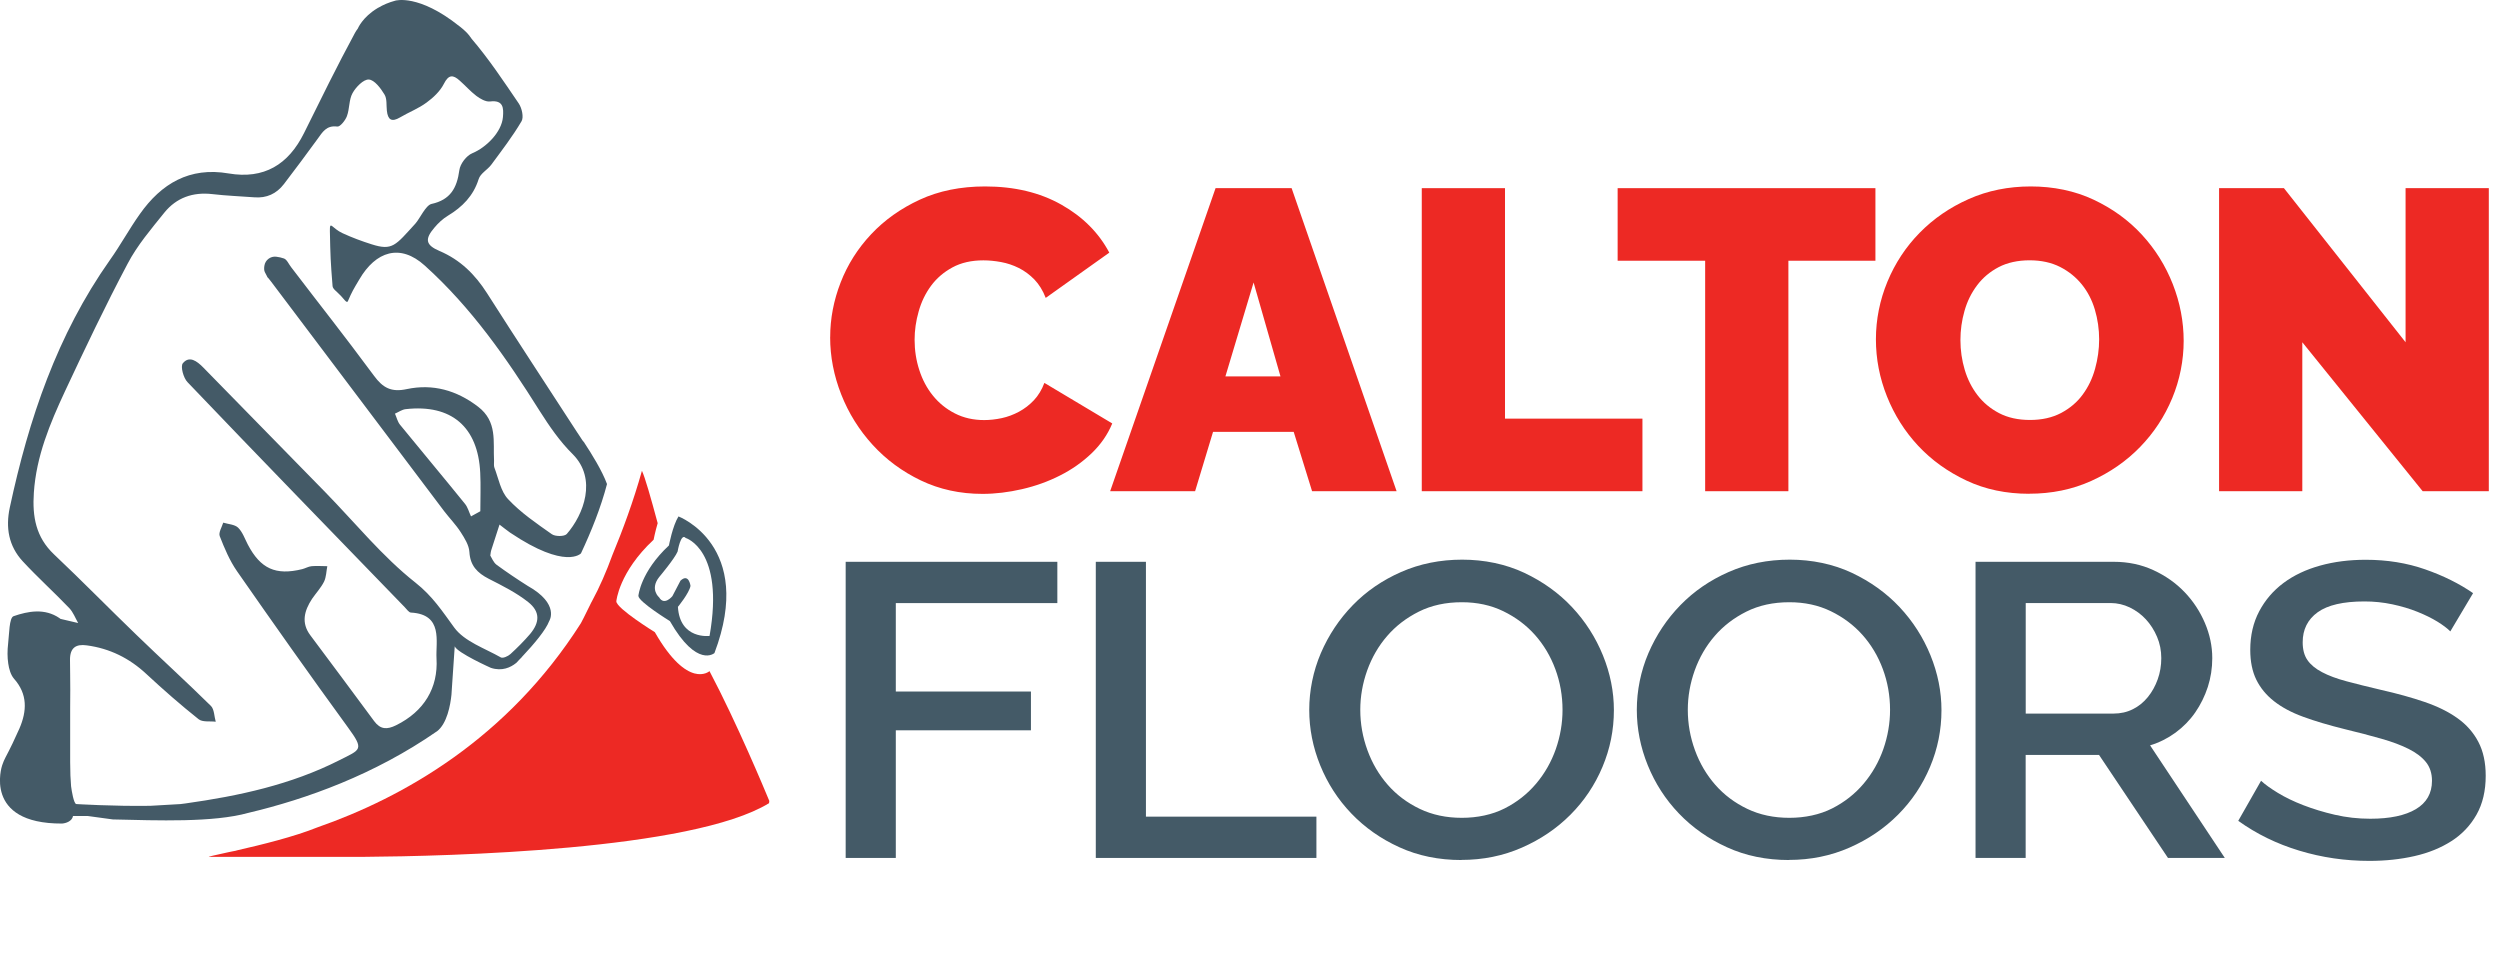 <svg xmlns="http://www.w3.org/2000/svg" id="uuid-ed4e1c97-e72a-49db-b8f9-c89f5f686532" viewBox="0 0 466.76 177.85"><defs><style>.uuid-8654064e-179b-438d-8960-6027ef554fd5{fill:#ed2924;}.uuid-8654064e-179b-438d-8960-6027ef554fd5,.uuid-5472bad5-a357-48b8-a28c-f7ee6b7f867b{stroke-width:0px;}.uuid-5472bad5-a357-48b8-a28c-f7ee6b7f867b{fill:#445a67;}</style></defs><g id="uuid-c8e5ca8e-af24-4f12-be46-e9c002f90926"><path class="uuid-8654064e-179b-438d-8960-6027ef554fd5" d="M155,62.94c0-3.45.65-6.85,1.95-10.2,1.3-3.35,3.2-6.35,5.7-9.01,2.5-2.66,5.53-4.81,9.08-6.45s7.62-2.47,12.19-2.47c5.47,0,10.21,1.13,14.22,3.39,4.01,2.26,7,5.25,8.97,8.97l-11.87,8.45c-.53-1.38-1.24-2.52-2.11-3.43-.88-.9-1.85-1.62-2.91-2.15-1.06-.53-2.17-.9-3.31-1.11-1.14-.21-2.24-.32-3.31-.32-2.23,0-4.16.44-5.78,1.32-1.62.88-2.95,2.02-3.99,3.43-1.04,1.41-1.81,3-2.31,4.78-.51,1.78-.76,3.55-.76,5.3,0,1.97.29,3.85.88,5.66.58,1.81,1.43,3.4,2.55,4.78,1.12,1.38,2.48,2.49,4.1,3.31,1.62.83,3.44,1.24,5.46,1.24,1.06,0,2.15-.12,3.27-.36,1.11-.24,2.19-.64,3.23-1.2s1.97-1.28,2.79-2.15c.82-.88,1.47-1.95,1.95-3.23l12.67,7.57c-.85,2.07-2.14,3.93-3.86,5.58-1.73,1.65-3.69,3.03-5.9,4.14-2.2,1.12-4.57,1.97-7.09,2.55-2.52.58-4.98.88-7.37.88-4.2,0-8.04-.84-11.52-2.51-3.48-1.67-6.48-3.89-9-6.65-2.52-2.76-4.48-5.9-5.86-9.4-1.38-3.51-2.07-7.07-2.07-10.68Z"></path><path class="uuid-8654064e-179b-438d-8960-6027ef554fd5" d="M226.96,35.13h14.19l19.6,56.58h-15.78l-3.43-11.08h-15.06l-3.35,11.08h-15.86l19.68-56.58ZM239.07,70.27l-5.02-17.53-5.26,17.53h10.28Z"></path><path class="uuid-8654064e-179b-438d-8960-6027ef554fd5" d="M265.45,91.71v-56.58h15.54v43.03h25.66v13.55h-41.2Z"></path><path class="uuid-8654064e-179b-438d-8960-6027ef554fd5" d="M350.16,48.68h-16.26v43.03h-15.54v-43.03h-16.34v-13.55h48.13v13.55Z"></path><path class="uuid-8654064e-179b-438d-8960-6027ef554fd5" d="M378.85,92.19c-4.3,0-8.21-.82-11.71-2.47s-6.51-3.81-9.01-6.49c-2.5-2.68-4.44-5.75-5.82-9.2-1.38-3.45-2.07-7.01-2.07-10.68s.72-7.3,2.15-10.76c1.43-3.45,3.44-6.5,6.02-9.13s5.63-4.73,9.17-6.3c3.53-1.57,7.4-2.35,11.59-2.35s8.21.82,11.71,2.47c3.51,1.65,6.51,3.82,9.01,6.53,2.5,2.71,4.42,5.79,5.78,9.24,1.35,3.45,2.03,6.99,2.03,10.6s-.72,7.29-2.15,10.72-3.43,6.45-5.98,9.08c-2.55,2.63-5.59,4.74-9.12,6.34-3.53,1.6-7.4,2.39-11.6,2.39ZM366.02,63.5c0,1.91.27,3.76.8,5.54.53,1.78,1.33,3.36,2.39,4.74,1.06,1.38,2.4,2.5,4.02,3.35,1.62.85,3.55,1.28,5.78,1.28s4.17-.44,5.82-1.31c1.65-.88,2.99-2.02,4.02-3.43,1.04-1.41,1.81-3.01,2.31-4.82.5-1.81.76-3.64.76-5.5s-.27-3.76-.8-5.54c-.53-1.78-1.34-3.35-2.43-4.7-1.09-1.35-2.44-2.44-4.06-3.27-1.62-.82-3.52-1.24-5.7-1.24s-4.16.43-5.78,1.28c-1.62.85-2.96,1.98-4.02,3.39-1.06,1.41-1.85,3-2.35,4.78-.51,1.78-.76,3.6-.76,5.46Z"></path><path class="uuid-8654064e-179b-438d-8960-6027ef554fd5" d="M429.85,63.9v27.81h-15.54v-56.58h12.11l22.71,28.77v-28.77h15.54v56.58h-12.35l-22.47-27.81Z"></path><path class="uuid-5472bad5-a357-48b8-a28c-f7ee6b7f867b" d="M70.6,1.43l-.02.03s.07-.02.09-.03h-.07Z"></path><path class="uuid-5472bad5-a357-48b8-a28c-f7ee6b7f867b" d="M109.13,82.69c-.27-.29-.52-.65-.76-1.05-.19-.26-.36-.53-.52-.79l-.02-.02c-5.64-8.7-11.34-17.36-16.9-26.09-2.25-3.52-5-6.24-8.89-7.89-2.56-1.1-2.78-2.18-.95-4.33.72-.86,1.58-1.67,2.54-2.25,2.7-1.63,4.76-3.71,5.74-6.84.33-1.05,1.63-1.72,2.34-2.66,1.96-2.66,3.99-5.29,5.66-8.13.45-.76.07-2.46-.52-3.33-2.82-4.14-5.6-8.35-8.85-12.13,0-.03-.02-.09-.05-.1-.05-.09-.14-.17-.22-.28-.05-.09-.14-.22-.26-.34-.17-.21-.34-.4-.53-.57-.26-.26-.6-.55-1.01-.88-.05-.05-.12-.1-.19-.14C78.14-1.19,73.81.12,73.81.12c-1.25.34-2.29.79-3.15,1.31-.02.02-.05.02-.09.03-.02.02-.03.02-.07.05-2.85,1.7-3.7,3.83-3.7,3.83-.19.26-.38.52-.52.79-3.33,6.15-6.41,12.44-9.52,18.72-2.92,5.88-7.46,8.66-14.09,7.53-7.27-1.25-12.55,1.89-16.57,7.6-1.98,2.78-3.61,5.81-5.59,8.58-9.85,13.96-15.14,29.68-18.68,46.19-.81,3.76-.21,7.2,2.41,10.04,2.8,3.03,5.86,5.78,8.7,8.75.72.76,1.12,1.84,1.65,2.78-1.08-.26-2.18-.52-3.28-.77-.07-.02-.14-.1-.21-.15-2.77-1.89-5.86-1.29-8.56-.36-.84.29-.81,3.37-1.03,5.19-.14,1.2-.15,2.48.03,3.66.14.98.45,2.1,1.07,2.82,2.58,2.9,2.42,6.05,1.01,9.32-.81,1.84-1.68,3.66-2.63,5.45-.21.4-.38.81-.52,1.22l-.03.09-.05.14s-3.66,10.88,11.19,10.83c0,0,1.79-.09,2.05-1.41h2.75l4.69.64c8.34.19,18.74.6,25.27-1.22,10.98-2.6,23.6-7.17,35.2-15.21h.02c1.91-1.44,2.53-4.93,2.73-6.86.07-.84.09-1.38.09-1.38l.52-7.65c.48,1.22,6.75,4.02,6.75,4.02,2.1.69,3.71-.1,4.69-.89h.02c.36-.38.7-.76,1.08-1.13v-.02c2.35-2.49,4.47-5.04,5.1-6.7,0,0,2.06-3.16-4.02-6.57-1.98-1.25-3.92-2.56-5.81-3.94-.6-.45-.91-1.32-1.17-1.72.1-.64.1-.81.17-.98.5-1.6,1.03-3.2,1.55-4.8.65.52,1.32,1.01,1.99,1.51.02.02.03.02.05.03,10.36,6.96,13.17,3.83,13.17,3.83,1.93-4.11,3.71-8.54,4.86-12.94-.91-2.49-2.89-5.67-4.21-7.67ZM105.8,99.71c-.43.48-2.15.48-2.78.02-2.85-2.01-5.79-4-8.15-6.53-1.39-1.46-1.79-3.87-2.56-5.88-.15-.38-.05-.86-.07-1.29-.19-3.59.65-7.31-2.97-10.09-4.04-3.09-8.47-4.31-13.29-3.3-2.92.64-4.49-.22-6.15-2.48-6-8.1-9.38-12.29-15.49-20.3-.43-.55-.76-1.39-1.32-1.6-.46-.17-.93-.26-1.43-.33-1.08-.14-2.08.62-2.23,1.7-.07.45-.07.88.1,1.2.36.67.46.89.48.95h.02s.21.19.69.84c10.76,14.27,21.5,28.53,32.28,42.82,1.01,1.32,2.2,2.53,3.09,3.92.72,1.12,1.55,2.44,1.62,3.7.15,2.56,1.48,3.9,3.61,5,2.54,1.29,5.16,2.6,7.37,4.35,2.25,1.79,2.18,3.76.36,5.95-1.15,1.34-2.39,2.58-3.68,3.76-.45.41-1.43.84-1.79.62-3.03-1.72-6.79-2.97-8.7-5.57-2.22-3.04-4.04-5.86-7.24-8.39-6.19-4.88-11.29-11.21-16.86-16.91-7.6-7.77-15.19-15.54-22.81-23.31-1.12-1.12-2.54-2.22-3.76-.74-.48.57.1,2.75.88,3.54,13.44,14.08,27.02,28.03,40.55,42.01.38.38.77,1,1.17,1,6.05.34,4.59,5.41,4.76,8.56.33,5.5-2.32,9.9-7.55,12.48-1.68.83-2.92.81-4.09-.77-3.94-5.35-7.92-10.67-11.91-16.02-1.77-2.35-1.13-4.61.31-6.81.74-1.08,1.67-2.06,2.25-3.23.41-.86.41-1.91.6-2.87-.96,0-1.96-.09-2.94,0-.58.05-1.15.4-1.74.55-4.95,1.22-7.79-.07-10.16-4.59-.57-1.1-.98-2.34-1.82-3.16-.64-.6-1.82-.64-2.77-.93-.26.84-.91,1.86-.65,2.53.88,2.25,1.84,4.55,3.23,6.55,6.81,9.78,13.68,19.51,20.69,29.13,3.11,4.26,2.42,4.11-1.6,6.15-9.01,4.57-18.79,6.67-28.69,8.06-.28.03-.53.07-.79.1l-.12.02c-.53.03-2.84.17-5.71.33h-.14c-6.69.1-13.65-.33-13.65-.33-.48-.03-.88-2.56-.96-3.2-.02-.09-.02-.14-.02-.14-.1-1.12-.17-2.6-.17-4.5v-10.06c.02-1.12.02-2.27.02-3.4,0-.93,0-1.86-.02-2.78,0-.93-.02-1.87-.03-2.8-.03-2.29,1.1-3.03,3.11-2.75,4.3.57,7.98,2.39,11.16,5.36,3.15,2.92,6.38,5.76,9.73,8.42.74.6,2.11.34,3.21.48-.29-.98-.26-2.3-.89-2.94-4.55-4.49-9.3-8.8-13.89-13.25-5.17-4.98-10.19-10.12-15.42-15.06-3.39-3.21-4.06-7.05-3.76-11.5.45-6.81,3.01-12.93,5.81-18.94,3.75-8.01,7.55-16,11.69-23.81,1.8-3.45,4.42-6.51,6.88-9.57,2.25-2.77,5.31-3.85,8.92-3.44,2.61.31,5.23.4,7.86.6,2.3.19,4.14-.67,5.52-2.46,2.13-2.77,4.21-5.59,6.27-8.41.95-1.31,1.67-2.61,3.71-2.34.52.07,1.5-1.15,1.79-1.94.52-1.39.36-3.06,1.05-4.3.62-1.13,2.05-2.6,3.04-2.54,1.03.05,2.22,1.62,2.91,2.77.52.81.34,2.03.46,3.06.19,1.7.89,2.17,2.46,1.24,1.62-.96,3.44-1.65,4.95-2.77,1.25-.91,2.53-2.11,3.23-3.49.88-1.75,1.7-1.75,2.97-.6,1.05.93,1.98,1.99,3.09,2.84.7.53,1.74,1.13,2.53,1.05,2.56-.33,2.58,1.25,2.44,2.92-.24,2.78-3.09,5.65-5.72,6.74-1.1.45-2.27,1.99-2.42,3.18-.45,3.32-1.67,5.52-5.21,6.29-1.08.26-2.18,2.77-3.01,3.68-3.71,4.06-4.25,5.1-8.16,3.85-1.84-.58-3.64-1.25-5.4-2.06-1.98-.89-2.42-2.49-2.39-.43.1,4.8.12,5.52.5,10.28.03.55.79,1.03,1.22,1.51.83.74,1.41,1.86,1.65,1.31.76-1.77,1.01-2.17,2.11-4.02,3.09-5.31,7.65-6.77,12.24-2.61,8.7,7.84,15.26,17.27,21.42,27.09,1.82,2.87,3.8,5.76,6.21,8.13,4.59,4.61,2.03,11.28-1.13,14.9ZM89.68,95.45c-.58.33-1.17.65-1.74.96-.38-.79-.6-1.72-1.15-2.37-4-4.95-8.1-9.83-12.12-14.76-.45-.57-.62-1.36-.93-2.05.67-.29,1.32-.77,2.01-.84,8.51-.96,13.51,3.3,13.91,11.89.12,2.39.02,4.78.02,7.17Z"></path><path class="uuid-5472bad5-a357-48b8-a28c-f7ee6b7f867b" d="M126.68,96.41c-1.1,1.75-1.79,5.43-1.79,5.43-5.34,4.98-5.7,9.41-5.7,9.41,0,1.09,5.88,4.71,5.88,4.71,5.07,8.86,8.32,5.97,8.32,5.97,7.6-20.08-6.71-25.51-6.71-25.51ZM132.48,118.73s-5.55.72-5.91-5.43c0,0,2.11-2.56,2.35-3.91,0,0-.3-2.43-1.87-.98l-1.51,2.89s-1.51,1.87-2.47.24c0,0-1.81-1.51,0-3.8,0,0,2.89-3.44,3.44-4.76,0,0,.6-3.56,1.51-2.54,0,0,7.3,2.17,4.46,18.28Z"></path><path class="uuid-5472bad5-a357-48b8-a28c-f7ee6b7f867b" d="M157.89,160.18v-55.29h39.52v7.71h-30.16v16.51h25.23v7.24h-25.23v23.83h-9.36Z"></path><path class="uuid-5472bad5-a357-48b8-a28c-f7ee6b7f867b" d="M204.59,160.18v-55.29h9.36v47.58h31.83v7.71h-41.19Z"></path><path class="uuid-5472bad5-a357-48b8-a28c-f7ee6b7f867b" d="M272.85,160.57c-4.23,0-8.09-.79-11.57-2.38-3.48-1.58-6.47-3.69-8.98-6.31-2.51-2.62-4.44-5.62-5.81-8.99-1.37-3.37-2.05-6.83-2.05-10.36s.72-7.21,2.17-10.59c1.45-3.37,3.44-6.36,5.97-8.96,2.53-2.6,5.54-4.66,9.02-6.19,3.48-1.53,7.28-2.3,11.4-2.3s8.09.82,11.57,2.45c3.48,1.64,6.46,3.78,8.94,6.42,2.48,2.65,4.4,5.65,5.76,8.99,1.36,3.35,2.05,6.76,2.05,10.24,0,3.69-.71,7.22-2.13,10.59-1.42,3.38-3.41,6.35-5.97,8.92-2.56,2.57-5.58,4.62-9.07,6.15-3.48,1.53-7.25,2.3-11.32,2.3ZM253.97,132.53c0,2.6.45,5.11,1.34,7.55.89,2.44,2.16,4.59,3.8,6.46,1.64,1.87,3.63,3.36,5.97,4.48,2.34,1.12,4.96,1.67,7.85,1.67s5.67-.58,7.98-1.75c2.31-1.17,4.27-2.71,5.89-4.63,1.62-1.92,2.84-4.07,3.68-6.46.83-2.39,1.25-4.83,1.25-7.32,0-2.65-.45-5.18-1.34-7.59-.89-2.41-2.16-4.54-3.8-6.39-1.64-1.84-3.62-3.32-5.93-4.44-2.31-1.12-4.89-1.67-7.73-1.67-3.01,0-5.68.58-8.02,1.75-2.34,1.17-4.32,2.69-5.93,4.56-1.62,1.87-2.85,4.01-3.72,6.42-.86,2.41-1.29,4.87-1.29,7.36Z"></path><path class="uuid-5472bad5-a357-48b8-a28c-f7ee6b7f867b" d="M334.01,160.57c-4.23,0-8.09-.79-11.57-2.38-3.48-1.58-6.47-3.69-8.98-6.31-2.51-2.62-4.44-5.62-5.81-8.99-1.37-3.37-2.05-6.83-2.05-10.36s.72-7.21,2.17-10.59c1.45-3.37,3.44-6.36,5.97-8.96,2.53-2.6,5.54-4.66,9.02-6.19,3.48-1.53,7.28-2.3,11.4-2.3s8.09.82,11.57,2.45c3.48,1.64,6.46,3.78,8.94,6.42,2.48,2.65,4.4,5.65,5.76,8.99,1.36,3.35,2.05,6.76,2.05,10.24,0,3.69-.71,7.22-2.13,10.59-1.42,3.38-3.41,6.35-5.97,8.92-2.56,2.57-5.58,4.62-9.07,6.15-3.48,1.53-7.25,2.3-11.32,2.3ZM315.12,132.53c0,2.6.45,5.11,1.34,7.55.89,2.44,2.16,4.59,3.8,6.46,1.64,1.87,3.63,3.36,5.97,4.48,2.34,1.12,4.96,1.67,7.85,1.67s5.67-.58,7.98-1.75c2.31-1.17,4.27-2.71,5.89-4.63,1.62-1.92,2.84-4.07,3.68-6.46.83-2.39,1.25-4.83,1.25-7.32,0-2.65-.45-5.18-1.34-7.59-.89-2.41-2.16-4.54-3.8-6.39-1.64-1.84-3.62-3.32-5.93-4.44-2.31-1.12-4.89-1.67-7.73-1.67-3.01,0-5.68.58-8.02,1.75-2.34,1.17-4.32,2.69-5.93,4.56-1.62,1.87-2.85,4.01-3.72,6.42-.86,2.41-1.29,4.87-1.29,7.36Z"></path><path class="uuid-5472bad5-a357-48b8-a28c-f7ee6b7f867b" d="M368.84,160.18v-55.29h25.82c2.67,0,5.14.52,7.39,1.56,2.26,1.04,4.19,2.4,5.81,4.09,1.62,1.69,2.88,3.61,3.8,5.76.92,2.15,1.38,4.35,1.38,6.58,0,1.87-.28,3.66-.83,5.37-.56,1.71-1.34,3.3-2.34,4.75-1,1.45-2.23,2.71-3.68,3.78-1.45,1.06-3.04,1.86-4.76,2.38l13.95,21.02h-10.61l-12.87-19.23h-13.7v19.23h-9.36ZM378.2,133.23h16.38c1.34,0,2.55-.27,3.63-.82,1.09-.54,2.02-1.3,2.8-2.26.78-.96,1.39-2.06,1.84-3.31.45-1.25.67-2.57.67-3.97s-.26-2.73-.79-3.97c-.53-1.25-1.23-2.34-2.09-3.27-.86-.93-1.87-1.67-3.01-2.22-1.14-.54-2.33-.82-3.55-.82h-15.87v20.64Z"></path><path class="uuid-5472bad5-a357-48b8-a28c-f7ee6b7f867b" d="M457.49,117.89c-.56-.57-1.37-1.18-2.42-1.83-1.06-.65-2.3-1.26-3.72-1.83-1.42-.57-2.98-1.04-4.68-1.4-1.7-.36-3.44-.54-5.22-.54-3.96,0-6.87.68-8.73,2.02-1.87,1.35-2.8,3.22-2.8,5.61,0,1.35.29,2.45.88,3.31s1.49,1.61,2.72,2.26c1.22.65,2.76,1.22,4.59,1.71,1.84.49,3.98,1.03,6.43,1.6,3.01.68,5.72,1.43,8.15,2.26,2.42.83,4.47,1.84,6.14,3.04,1.67,1.19,2.97,2.66,3.88,4.4.92,1.74,1.38,3.85,1.38,6.35,0,2.8-.57,5.22-1.71,7.24-1.14,2.02-2.7,3.67-4.68,4.94-1.98,1.27-4.28,2.21-6.89,2.8-2.62.6-5.43.9-8.44.9-4.51,0-8.87-.63-13.08-1.91-4.21-1.27-8.01-3.13-11.4-5.57l4.26-7.48c.72.68,1.77,1.43,3.13,2.26,1.36.83,2.95,1.6,4.76,2.3,1.81.7,3.77,1.3,5.89,1.79,2.12.49,4.32.74,6.6.74,3.68,0,6.52-.6,8.52-1.79,2-1.19,3.01-2.96,3.01-5.29,0-1.4-.38-2.57-1.13-3.5-.75-.93-1.82-1.75-3.22-2.45-1.39-.7-3.09-1.34-5.1-1.91-2-.57-4.29-1.17-6.85-1.79-2.95-.73-5.53-1.49-7.73-2.3-2.2-.8-4.02-1.78-5.47-2.92-1.45-1.14-2.55-2.48-3.3-4.01-.75-1.53-1.13-3.39-1.13-5.57,0-2.7.56-5.1,1.67-7.2,1.11-2.1,2.63-3.87,4.55-5.3,1.92-1.43,4.19-2.5,6.81-3.23,2.62-.73,5.46-1.09,8.52-1.09,4.01,0,7.71.6,11.11,1.79,3.4,1.19,6.38,2.67,8.94,4.44l-4.26,7.16Z"></path><path class="uuid-8654064e-179b-438d-8960-6027ef554fd5" d="M143.63,149.56c-.02.14-.03.28-.05.4-14.4,8.8-59.73,9.9-75.77,10.02h-28.77c-.38,0,1.08-.31,3.47-.84.33-.05.6-.12.81-.17.36-.07.6-.12.77-.15l.02-.02c.1-.02.15-.03.21-.05.05-.02.07-.02.07-.02,4.4-1,10.54-2.51,14.85-4.25,16.05-5.59,35.51-16.57,49.21-38.12,0,0,.79-1.46,1.98-3.95.02,0,.02-.02.02-.02,1.51-2.78,2.78-5.72,3.88-8.75,1.91-4.61,3.94-10.07,5.52-15.74.55,1.12,1.68,5.09,2.94,9.78-.48,1.63-.76,3.09-.76,3.09-6.51,6.08-6.96,11.5-6.96,11.5,0,1.32,7.19,5.76,7.19,5.76,6.2,10.83,10.18,7.29,10.18,7.29,0-.02.02-.02.02-.03,5.14,9.73,10.35,22.26,11.19,24.29Z"></path></g></svg>